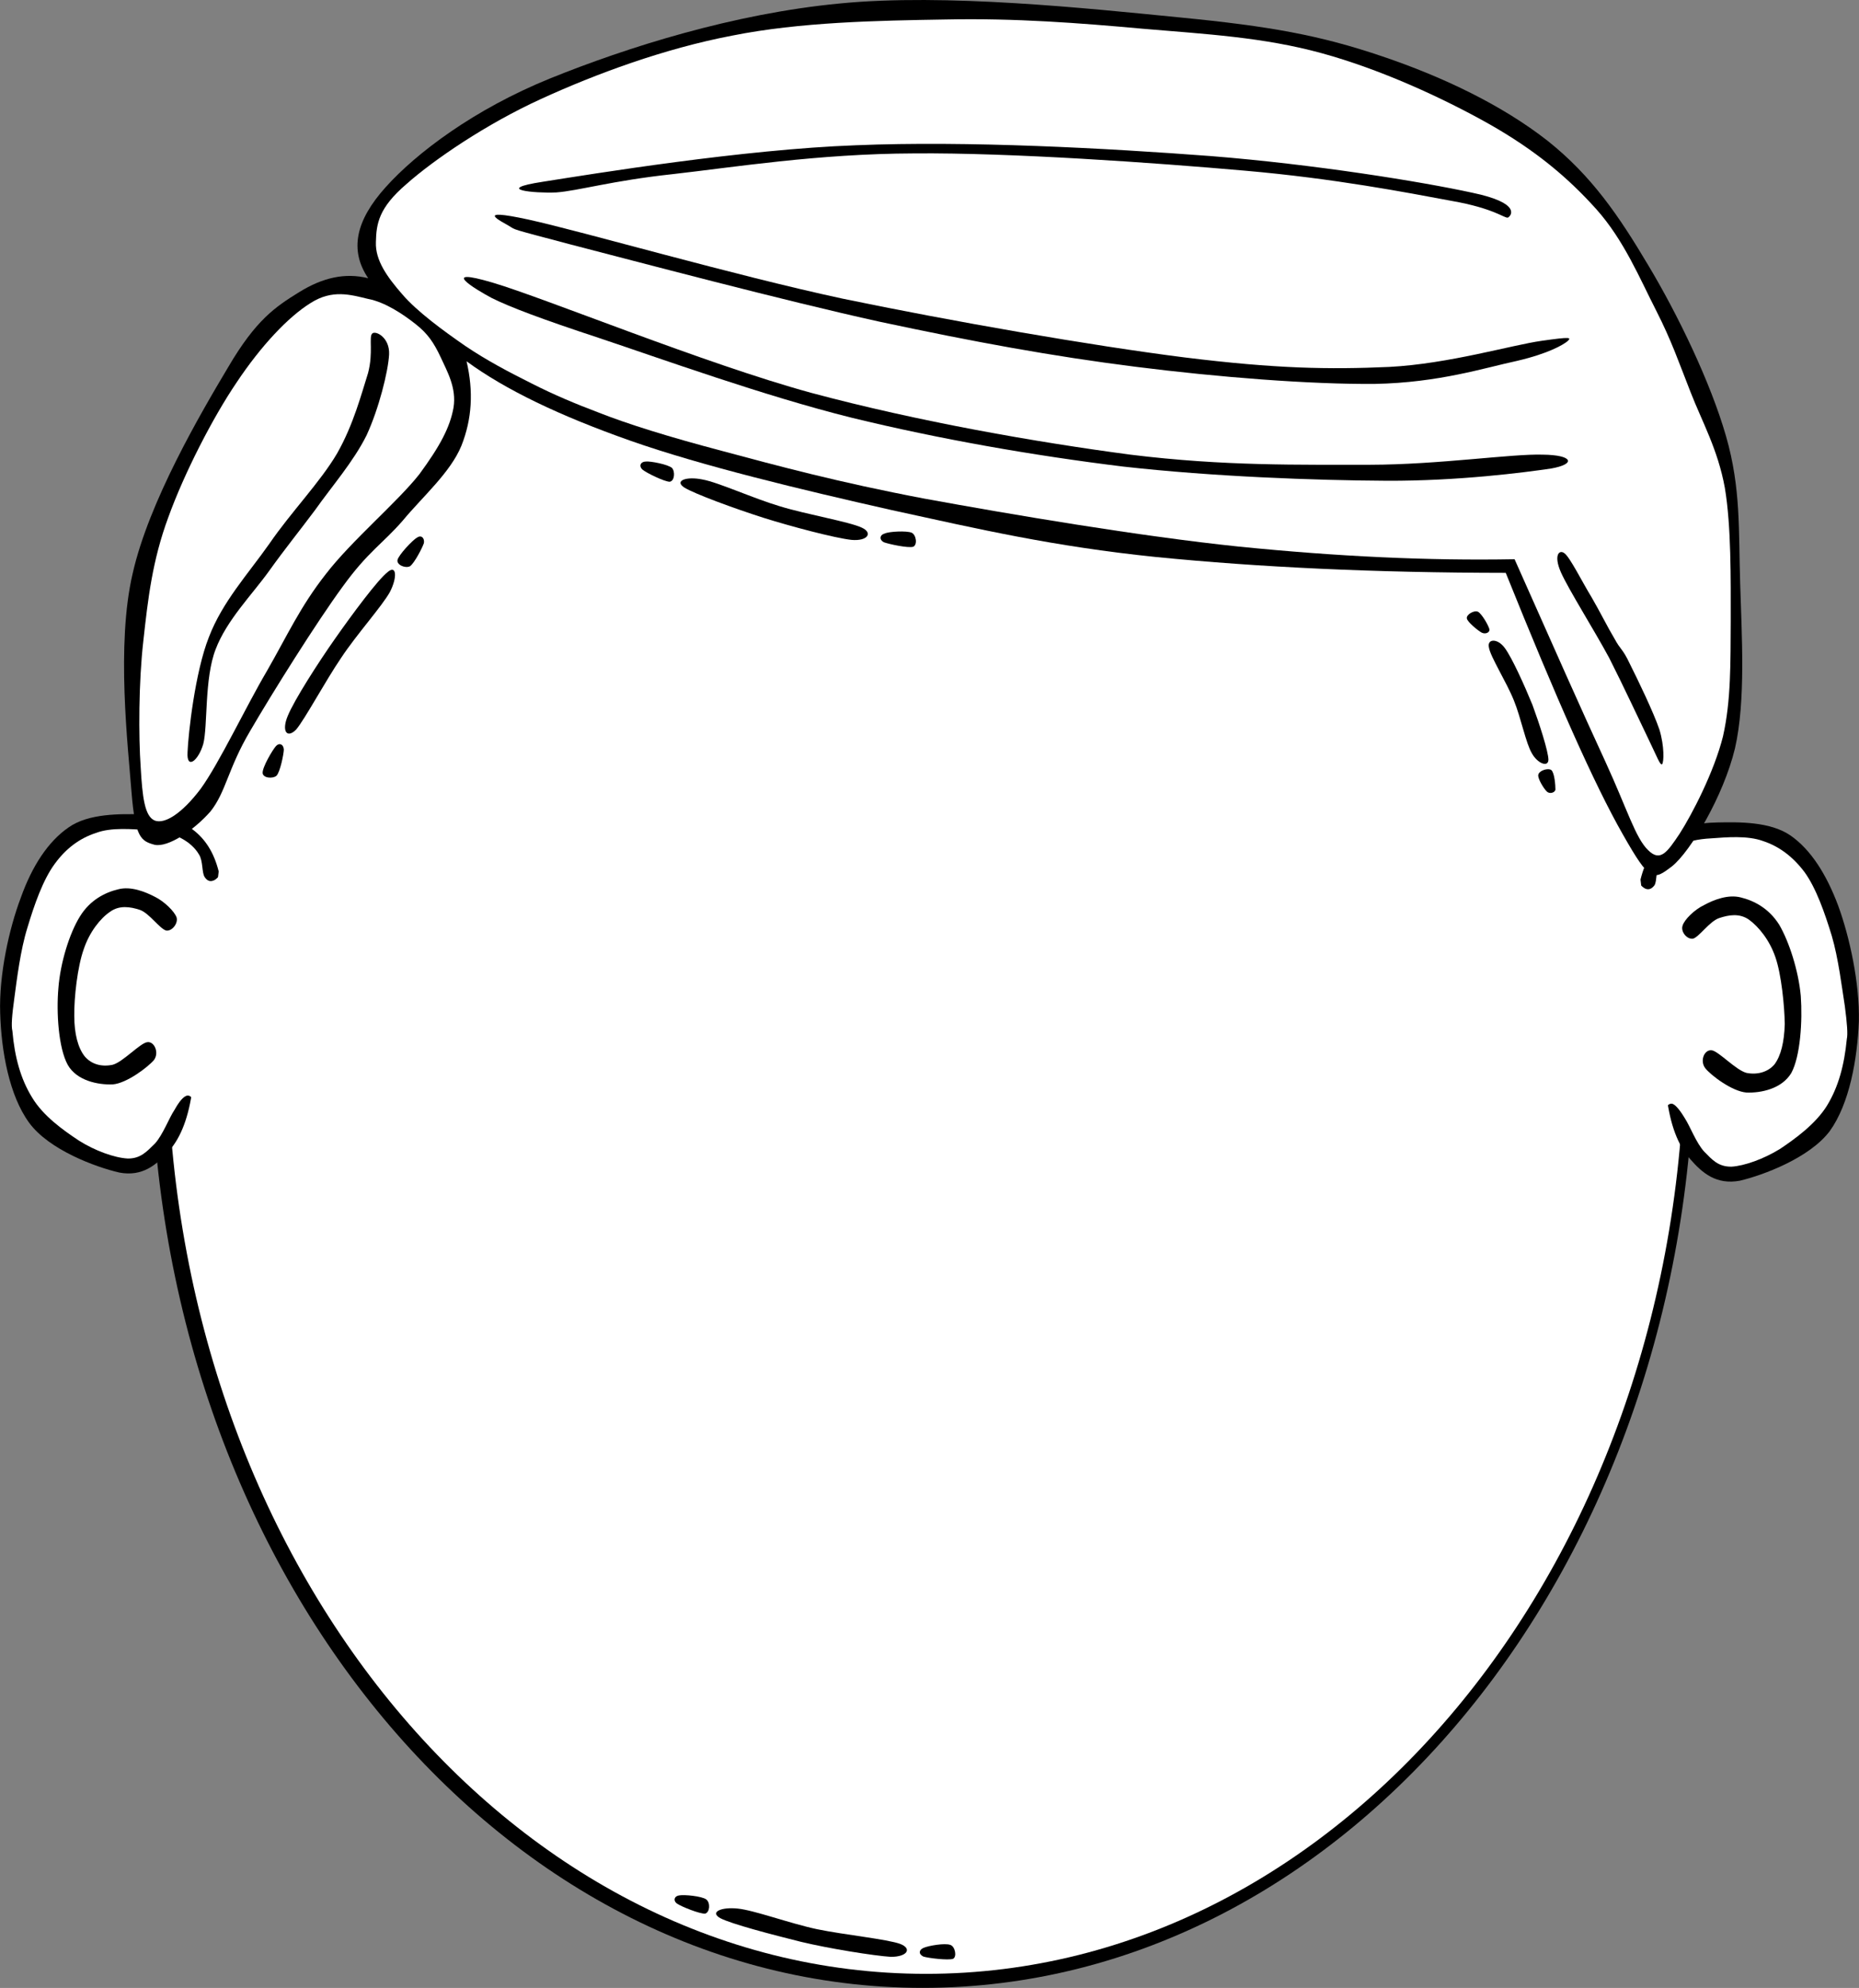<?xml version="1.0"?><svg width="476.823" height="509.806" xmlns="http://www.w3.org/2000/svg">

 <rect width="100%" height="100%" fill="#808080" stroke="none"/>

 <g>
  <title>Layer 1</title>
  <g id="g5">
   <path d="m38.709,266.933c0,134.1 88.632,242.855 197.964,242.855c109.296,0 197.928,-108.756 197.928,-242.855c0,-134.101 -88.632,-242.856 -197.928,-242.856c-109.332,0 -197.964,108.756 -197.964,242.856l0,0z" fill-rule=" evenodd" id="path7"/>
   <path d="m42.921,267.365c0,131.868 87.12,238.824 194.58,238.824c107.459,0 194.58,-106.956 194.58,-238.824c0,-131.904 -87.12,-238.86 -194.58,-238.86c-107.46,-0.001 -194.58,106.955 -194.58,238.86l0,0z" fill="white" id="path9"/>
   <path d="m56.097,223.481c-1.224,-4.86 -3.42,-8.316 -6.732,-10.8c-3.312,-2.484 -7.776,-3.816 -12.996,-3.853c-5.364,-0.107 -13.608,-0.288 -18.756,3.348c-5.256,3.601 -9.396,9.937 -12.276,18.036c-3.024,7.992 -5.616,19.801 -5.292,29.593c0.288,9.756 2.304,21.132 7.452,28.151c5.076,6.912 16.992,11.341 23.112,12.744c5.94,1.116 9.54,-1.979 12.744,-5.544c3.168,-3.6 5.076,-8.892 6.012,-15.876l0,0l6.732,-55.799l0,0z" fill-rule=" evenodd" id="path11"/>
   <path d="m50.085,283.385c-0.576,-1.836 -1.296,-2.593 -2.16,-2.412c-0.864,0.252 -1.908,1.403 -3.132,3.6c-1.44,2.124 -2.988,6.408 -5.04,8.676c-2.124,2.088 -3.708,3.889 -6.984,3.853c-3.384,-0.18 -8.388,-1.98 -12.492,-4.572c-4.14,-2.736 -9.216,-6.372 -12.024,-11.052c-2.952,-4.752 -4.5,-10.404 -5.076,-17.101l0,0c-0.324,-1.224 -0.108,-4.031 0.504,-8.424c0.612,-4.536 1.548,-12.312 3.348,-18.036c1.764,-5.903 3.996,-12.275 6.984,-16.344c2.952,-4.068 6.48,-6.624 10.584,-7.956c3.888,-1.512 9.54,-0.972 13.212,-0.72c3.528,0.18 6.192,0.828 8.424,1.943c2.124,1.08 3.78,2.521 4.824,4.32c1.044,1.62 0.684,4.645 1.44,5.76c0.684,1.044 1.512,1.332 2.628,0.721c1.008,-0.721 2.088,-1.98 3.384,-4.32l0,0c-2.808,20.664 -5.616,41.364 -8.424,62.064l0,0z" fill="white" id="path13"/>
   <path d="m45.297,235.289c-0.504,-1.512 -3.132,-4.104 -5.544,-5.292c-2.556,-1.332 -6.192,-2.771 -9.396,-1.944c-3.348,0.792 -7.236,2.7 -9.864,6.984c-2.664,4.284 -5.004,11.808 -5.508,18.288c-0.576,6.408 0.036,15.444 2.376,19.729c2.304,4.104 7.776,5.184 11.556,5.04c3.6,-0.288 9.072,-4.464 10.584,-6.265c1.368,-1.872 0.108,-4.788 -1.692,-4.571c-1.836,0.18 -6.228,5.075 -8.892,5.796c-2.844,0.611 -5.472,-0.108 -7.2,-2.16c-1.728,-2.196 -2.664,-5.796 -2.664,-10.368c-0.072,-4.68 0.828,-12.636 2.412,-17.064c1.476,-4.464 4.32,-7.992 6.732,-9.611c2.376,-1.765 5.22,-1.332 7.704,-0.505c2.376,0.828 5.076,4.86 6.732,5.292c1.512,0.215 3.096,-1.873 2.664,-3.349l0,0z" fill-rule=" evenodd" id="path15"/>
   <path d="m420.777,225.569c1.188,-4.824 3.384,-8.388 6.731,-10.836c3.276,-2.521 7.597,-3.744 12.96,-3.816c5.328,-0.107 13.536,-0.288 18.792,3.349c5.185,3.6 9.217,9.936 12.24,18.035c2.916,7.992 5.508,19.801 5.292,29.593c-0.396,9.756 -2.412,21.132 -7.452,28.152c-5.184,6.911 -17.136,11.34 -23.075,12.743c-6.049,1.116 -9.648,-1.979 -12.744,-5.544c-3.204,-3.6 -5.112,-8.892 -6.013,-15.876l0,0l-6.731,-55.8l0,0z" fill-rule=" evenodd" id="path17"/>
   <path d="m426.789,285.473c0.54,-1.836 1.26,-2.592 2.16,-2.412c0.756,0.252 1.8,1.404 3.132,3.6c1.404,2.124 2.952,6.408 5.04,8.676c2.052,2.089 3.601,3.889 6.984,3.853c3.275,-0.18 8.315,-1.98 12.492,-4.572c4.031,-2.7 9.144,-6.443 12.023,-11.088c2.916,-4.788 4.428,-10.332 5.076,-17.063l0,0c0.288,-1.225 0.072,-4.032 -0.504,-8.425c-0.72,-4.536 -1.656,-12.312 -3.349,-18.036c-1.8,-5.903 -4.031,-12.275 -6.983,-16.344c-3.061,-4.068 -6.588,-6.624 -10.584,-7.956c-4.068,-1.512 -9.648,-0.972 -13.248,-0.72c-3.636,0.18 -6.3,0.828 -8.424,1.944c-2.269,1.079 -3.816,2.52 -4.788,4.319c-1.152,1.62 -0.756,4.645 -1.44,5.76c-0.756,1.044 -1.691,1.332 -2.664,0.721c-1.044,-0.721 -2.159,-1.98 -3.348,-4.32l0,0c2.809,20.663 5.617,41.363 8.425,62.063l0,0z" fill="white" id="path19"/>
   <path d="m431.577,237.376c0.432,-1.512 3.024,-4.104 5.544,-5.292c2.448,-1.332 6.12,-2.771 9.36,-1.943c3.275,0.792 7.164,2.699 9.863,6.983c2.521,4.284 4.969,11.809 5.545,18.288c0.468,6.408 -0.108,15.444 -2.412,19.729c-2.448,4.104 -7.813,5.184 -11.521,5.04c-3.708,-0.288 -9.18,-4.464 -10.584,-6.265c-1.404,-1.871 -0.252,-4.787 1.656,-4.571c1.728,0.18 6.192,5.076 8.928,5.796c2.7,0.54 5.472,-0.145 7.2,-2.196c1.656,-2.231 2.484,-5.724 2.628,-10.332c-0.072,-4.68 -0.864,-12.636 -2.376,-17.064c-1.548,-4.571 -4.392,-7.92 -6.732,-9.647c-2.483,-1.8 -5.327,-1.26 -7.703,-0.468c-2.484,0.827 -5.148,4.859 -6.732,5.292c-1.62,0.215 -3.204,-1.873 -2.664,-3.35l0,0z" fill-rule=" evenodd" id="path21"/>
   <path d="m204.129,217.109c0,7.056 5.724,12.78 12.78,12.78c7.056,0 12.78,-5.725 12.78,-12.78c0,-7.057 -5.724,-12.78 -12.78,-12.78c-7.056,0 -12.78,5.723 -12.78,12.78l0,0z" fill-rule=" evenodd" id="path23"/>
   <path d="m210.573,213.76c0,1.908 1.548,3.492 3.492,3.492c1.908,0 3.456,-1.584 3.456,-3.492c0,-1.907 -1.548,-3.491 -3.456,-3.491c-1.944,0 -3.492,1.584 -3.492,3.491l0,0z" fill="white" id="path25"/>
   <path d="m192.429,183.269c3.42,-1.188 10.404,-2.16 15.696,-2.484c5.22,-0.324 11.412,0 15.372,0.828c3.924,0.792 7.164,2.592 7.632,3.852c0.252,1.188 -2.664,2.916 -5.976,3.097c-3.528,0.036 -9.54,-2.484 -14.292,-2.557c-4.896,-0.107 -10.296,1.261 -13.968,2.017c-3.708,0.72 -6.12,2.304 -7.668,2.268c-1.548,-0.252 -2.34,-2.088 -1.692,-3.275c0.468,-1.263 1.405,-2.738 4.896,-3.746l0,0z" fill-rule=" evenodd" id="path27"/>
   <path d="m276.633,217.109c0,7.056 -5.724,12.78 -12.779,12.78c-7.057,0 -12.78,-5.725 -12.78,-12.78c0,-7.057 5.724,-12.78 12.78,-12.78c7.055,0 12.779,5.723 12.779,12.78l0,0z" fill-rule=" evenodd" id="path29"/>
   <path d="m266.481,213.508c0,1.908 -1.584,3.492 -3.492,3.492c-1.908,0 -3.492,-1.584 -3.492,-3.492c0,-1.907 1.584,-3.456 3.492,-3.456c1.908,0 3.492,1.549 3.492,3.456l0,0z" fill="white" id="path31"/>
   <path d="m290.241,185.537c-3.204,-1.584 -9.324,-3.6 -14.04,-4.536c-4.824,-1.044 -10.476,-1.512 -14.04,-1.26c-3.672,0.288 -6.876,1.476 -7.271,2.736c-0.36,1.115 2.016,3.204 5.184,3.888c3.132,0.432 8.784,-1.116 13.212,-0.612c4.248,0.469 9.252,2.7 12.528,3.924c3.168,1.116 5.292,3.168 6.768,3.24c1.44,-0.036 2.088,-1.728 1.8,-2.987c-0.361,-1.262 -1.225,-2.953 -4.141,-4.393l0,0z" fill-rule=" evenodd" id="path33"/>
   <path d="m73.809,183.592c1.656,-4.067 7.848,-13.716 12.204,-19.907c4.32,-6.156 10.908,-15.048 13.392,-16.956c2.304,-2.017 2.556,1.296 0.612,5.076c-2.088,3.743 -8.532,10.871 -12.528,16.92c-4.068,5.976 -9.252,15.659 -11.52,18.359c-2.412,2.449 -3.78,0.361 -2.16,-3.492l0,0z" fill-rule=" evenodd" id="path35"/>
   <path d="m70.749,191.369c-0.936,1.08 -3.456,5.4 -3.384,6.84c0.036,1.296 2.52,1.584 3.564,0.721c0.936,-1.009 1.836,-5.509 1.872,-6.696c-0.072,-1.405 -1.224,-1.837 -2.052,-0.865l0,0z" fill-rule=" evenodd" id="path37"/>
   <path d="m106.965,137.873c-1.188,0.648 -4.752,4.5 -5.004,5.725c-0.288,1.224 1.944,2.231 3.204,1.619c1.152,-0.827 3.168,-4.752 3.564,-5.939c0.216,-1.261 -0.648,-2.197 -1.764,-1.405l0,0z" fill-rule=" evenodd" id="path39"/>
   <path d="m385.965,166.168c1.872,2.521 5.076,9.648 7.093,14.58c1.764,4.788 4.104,11.988 4.104,14.112c-0.072,1.979 -2.771,0.936 -4.212,-1.62c-1.584,-2.628 -2.808,-9.108 -4.644,-13.608c-1.872,-4.68 -6.084,-11.304 -6.408,-13.607c-0.504,-2.233 2.195,-2.412 4.067,0.143l0,0z" fill-rule=" evenodd" id="path41"/>
   <path d="m382.041,161.417c-0.252,-1.044 -1.979,-4.032 -2.952,-4.536c-1.008,-0.468 -3.06,0.757 -2.844,1.729c0.108,0.864 2.809,3.096 3.816,3.636c0.972,0.466 2.052,-0.038 1.98,-0.829l0,0z" fill-rule=" evenodd" id="path43"/>
   <path d="m398.961,202.529c0,-1.116 -0.216,-4.284 -1.044,-5.04c-0.863,-0.612 -3.132,0.108 -3.348,1.188c-0.252,0.864 1.404,3.601 2.196,4.32c0.648,0.648 1.98,0.36 2.196,-0.468l0,0z" fill-rule=" evenodd" id="path45"/>
   <path d="m234.981,419.249c-9.648,-1.008 -13.5,-0.72 -24.516,-4.067c-11.052,-3.42 -28.872,-9.181 -41.112,-16.057c-12.204,-6.947 -21.852,-14.508 -31.572,-25.056c-9.684,-10.62 -19.872,-25.092 -26.136,-37.836c-6.264,-12.78 -9.9,-25.271 -11.16,-38.124l0,0c-0.18,-2.628 0.54,-5.04 2.16,-7.632c1.584,-2.628 6.912,-5.868 7.38,-7.632c0.324,-1.765 -2.484,-4.429 -4.932,-2.988c-2.52,1.44 -7.452,5.904 -9.792,11.16c-2.484,5.076 -3.888,14.436 -4.356,19.332c-0.468,4.824 1.044,8.136 1.908,9.54c0.828,1.332 2.34,0.828 2.988,-1.656c0.504,-2.556 0.648,-7.092 0.288,-13.608l0,0c2.412,12.673 6.768,25.236 13.608,38.124c6.768,12.853 15.156,27.54 26.676,38.664c11.556,10.98 28.548,20.484 41.4,26.964c12.636,6.337 24.588,8.568 33.768,11.16c9,2.484 13.248,3.061 20.124,3.816c6.84,0.612 13.788,0.612 20.7,0c6.876,-0.756 11.052,-1.332 20.16,-3.816c9.072,-2.592 21.023,-4.823 33.768,-11.16c12.637,-6.479 29.809,-15.983 41.364,-26.964c11.376,-11.124 19.908,-25.812 26.712,-38.664c6.768,-12.888 11.16,-25.451 13.608,-38.124l0,0c-0.36,6.517 -0.324,11.053 0.252,13.608c0.54,2.484 2.088,2.988 2.987,1.656c0.792,-1.404 2.269,-4.716 1.908,-9.54c-0.54,-4.896 -1.943,-14.256 -4.355,-19.332c-2.412,-5.256 -7.345,-9.72 -9.792,-11.16c-2.557,-1.44 -5.292,1.224 -4.896,2.988c0.433,1.764 5.616,5.004 7.344,7.632c1.513,2.592 2.376,5.004 2.196,7.632l0,0c-1.26,12.853 -4.932,25.344 -11.16,38.124c-6.3,12.744 -16.452,27.216 -26.136,37.836c-9.72,10.548 -19.404,18.108 -31.608,25.056c-12.239,6.876 -30.06,12.637 -41.111,16.057c-11.017,3.348 -14.832,3.06 -24.517,4.067c-9.648,1.043 -4.464,1.043 -14.148,0l0,0z" fill-rule=" evenodd" id="path47"/>
   <path d="m228.501,501.833c-4.356,-0.287 -15.696,-2.088 -23.04,-3.852c-7.38,-1.836 -18,-4.608 -20.736,-6.084c-2.7,-1.548 0.216,-2.88 4.464,-2.448c4.176,0.396 13.284,3.78 20.376,5.292c6.984,1.44 18.036,2.557 21.348,3.78c3.06,1.187 1.836,3.312 -2.412,3.312l0,0z" fill-rule=" evenodd" id="path49"/>
   <path d="m236.853,501.761c1.26,0.396 6.336,1.008 7.596,0.576c1.044,-0.505 0.54,-3.169 -0.684,-3.564c-1.404,-0.54 -5.688,0.216 -6.876,0.756c-1.224,0.504 -1.332,1.62 -0.036,2.232l0,0z" fill-rule=" evenodd" id="path51"/>
   <path d="m173.673,488.189c1.152,0.792 5.868,2.664 7.2,2.556c1.224,-0.359 1.368,-2.771 0.288,-3.636c-1.188,-0.864 -5.616,-1.26 -6.876,-1.044c-1.296,0.108 -1.728,1.332 -0.612,2.124l0,0z" fill-rule=" evenodd" id="path53"/>
   <path d="m119.673,92.657c1.8,7.704 1.404,14.796 -1.332,21.672c-2.808,6.84 -9.936,13.032 -15.012,19.152c-5.148,5.939 -8.892,7.92 -15.408,16.92c-6.66,9.072 -18.108,27.324 -23.796,37.116c-5.688,9.647 -6.156,15.588 -10.152,20.592c-4.248,4.824 -10.872,9.288 -14.328,8.532c-3.456,-0.937 -4.968,-1.836 -5.904,-13.393c-0.9,-11.771 -3.996,-37.908 0.288,-56.196c4.176,-18.432 17.316,-40.859 24.552,-52.991c7.092,-12.061 12.06,-15.372 18.108,-19.116c6.048,-3.744 11.772,-5.076 17.748,-3.6l0,0c-4.824,-7.164 -3.276,-14.725 4.5,-23.364c7.812,-8.712 22.644,-19.944 42.156,-27.864c19.656,-7.956 47.016,-16.632 74.304,-19.224c27.072,-2.664 63.647,1.26 87.084,3.563c23.292,2.269 36.036,4.572 51.983,9.973c15.805,5.327 30.889,12.6 42.48,21.672c11.304,9 18.252,19.188 25.848,31.968c7.597,12.672 15.948,29.988 19.908,43.74c3.888,13.5 3.204,24.3 3.636,37.691c0.396,13.428 1.477,30.168 -1.332,42.444c-2.951,12.204 -11.376,26.388 -16.128,30.204c-4.823,3.672 -5.616,4.212 -12.672,-8.244c-7.271,-12.744 -16.992,-34.704 -29.988,-66.996l0,0c-33.84,-0.036 -63.252,-1.44 -89.747,-4.068c-26.496,-2.735 -45.288,-7.128 -67.896,-12.06c-22.68,-5.112 -48.528,-11.304 -66.852,-17.748c-18.288,-6.444 -32.112,-13.103 -42.048,-20.375l0,0z" fill-rule=" evenodd" id="path55"/>
   <path d="m106.605,83.117c-3.204,-2.52 -7.812,-5.652 -12.276,-6.479c-4.464,-1.08 -9.108,-2.448 -14.616,1.044c-5.832,3.6 -12.816,11.088 -19.008,20.376c-6.228,9.18 -13.5,23.436 -17.532,34.596c-4.104,11.088 -5.22,20.916 -6.408,31.716c-1.224,10.692 -1.224,24.516 -0.684,32.292c0.432,7.668 1.008,12.78 3.672,13.788c2.52,0.9 6.876,-1.764 11.7,-8.136c4.788,-6.588 11.52,-20.916 16.992,-30.204c5.292,-9.216 8.532,-16.488 15.12,-24.876c6.516,-8.496 18.396,-18.504 23.976,-25.596c5.328,-7.236 7.884,-12.061 8.784,-17.101c0.828,-5.076 -1.656,-9.324 -3.276,-12.888c-1.728,-3.672 -3.276,-6.048 -6.444,-8.532l0,0z" fill="white" id="path57"/>
   <path d="m94.401,95.681c-1.656,5.184 -3.708,13.176 -7.956,20.628c-4.32,7.344 -11.844,15.084 -17.316,23.075c-5.58,7.921 -12.06,14.904 -15.552,24.013c-3.564,9 -5.292,24.804 -5.472,29.52c-0.288,4.572 2.772,2.196 4.032,-2.124c1.188,-4.607 0.252,-16.775 3.168,-24.264c2.808,-7.452 9.36,-14.04 13.68,-20.052c4.248,-5.94 7.596,-10.009 11.844,-15.696c4.212,-5.976 9.864,-12.42 13.212,-19.188c3.132,-6.804 5.508,-16.235 5.76,-20.663c0.216,-4.429 -3.492,-6.229 -4.32,-5.4c-0.936,0.827 0.324,4.859 -1.08,10.151l0,0z" fill-rule=" evenodd" id="path59"/>
   <path d="m153.441,105.761c-5.724,-2.16 -11.412,-4.536 -17.064,-7.416c-5.832,-2.916 -11.52,-5.904 -17.064,-9.648c-5.616,-3.888 -12.276,-8.748 -16.092,-13.176c-3.924,-4.5 -6.984,-8.748 -6.804,-13.429c0.108,-4.752 0.72,-8.783 7.812,-14.867c7.056,-6.265 20.52,-15.444 34.56,-21.853c14.004,-6.408 31.5,-12.888 48.996,-16.235c17.496,-3.492 37.152,-3.853 54.937,-4.141c17.748,-0.359 34.128,0.9 50.399,2.376c16.092,1.368 30.924,2.16 45.864,6.265c15.012,4.104 30.96,11.411 42.984,18.18c11.808,6.696 20.159,13.68 27.432,21.78c7.164,7.991 11.268,18 15.372,25.991c3.996,7.849 5.832,13.32 8.855,20.988c2.952,7.596 6.984,14.652 8.784,24.516c1.656,9.828 1.512,23.364 1.512,34.093c-0.071,10.728 0.108,20.376 -1.979,29.628c-2.269,9.107 -7.92,19.979 -11.124,24.983c-3.204,4.788 -4.968,7.309 -8.064,4.248c-3.275,-3.132 -5.327,-10.403 -11.016,-22.788c-5.832,-12.6 -13.355,-29.556 -23.256,-51.84l0,0c-22.14,0.396 -45.252,-0.684 -70.704,-3.24c-25.56,-2.663 -58.428,-8.243 -80.712,-12.312c-22.176,-4.212 -37.548,-8.388 -51.516,-12.132c-14.076,-3.707 -24.552,-6.983 -32.112,-9.971l0,0z" fill="white" id="path61"/>
   <path d="m139.221,46.613c13.032,-2.052 51.408,-8.316 80.28,-9.36c28.764,-1.188 64.44,0.756 91.08,2.772c26.604,2.124 54,6.552 67.032,9.396c12.636,2.628 10.044,5.904 9.18,6.372c-0.863,0.288 -3.384,-2.34 -14.508,-4.284c-11.448,-2.124 -29.88,-5.724 -52.956,-7.739c-23.328,-2.053 -60.084,-4.645 -84.852,-4.429c-24.696,0.072 -46.62,3.601 -62.028,5.328c-15.408,1.656 -24.228,4.284 -29.772,4.681c-5.616,0.251 -16.308,-0.758 -3.456,-2.737l0,0z" fill-rule=" evenodd" id="path63"/>
   <path d="m135.477,56.296c14.364,3.168 52.272,14.185 80.532,20.269c28.26,5.868 64.08,12.096 87.732,15.084c23.508,2.916 37.152,3.132 52.596,2.448c15.265,-0.792 31.393,-5.616 39.097,-6.696c7.596,-1.08 7.632,-0.864 6.624,0.107c-1.116,0.9 -4.788,3.133 -12.96,5.04c-8.389,1.801 -20.017,5.58 -36.396,5.904c-16.488,0.145 -40.104,-1.691 -61.416,-4.392c-21.42,-2.7 -41.364,-6.372 -65.664,-11.557c-24.444,-5.363 -63.216,-15.659 -79.236,-19.8c-15.912,-4.212 -14.004,-3.672 -15.804,-4.752c-1.909,-1.151 -9.397,-4.75 4.895,-1.655l0,0z" fill-rule=" evenodd" id="path65"/>
   <path d="m126.297,72.46c13.824,4.104 54.108,20.7 81.684,28.261c27.504,7.38 57.744,12.672 81.972,15.876c24.084,2.987 43.596,2.556 61.452,2.592c17.712,-0.036 36.36,-2.844 44.28,-2.592c7.775,0.071 8.676,2.411 2.124,3.563c-6.876,1.008 -23.688,3.204 -42.084,3.132c-18.576,-0.107 -44.496,-1.044 -67.608,-3.636c-23.184,-2.844 -47.052,-7.02 -69.66,-12.528c-22.572,-5.615 -49.14,-15.228 -64.584,-20.376c-15.516,-5.111 -23.076,-8.027 -27.684,-10.296c-4.68,-2.483 -13.572,-8.027 0.108,-3.996l0,0z" fill-rule=" evenodd" id="path67"/>
   <path d="m418.005,170.165c1.944,3.853 6.156,12.564 7.633,16.956c1.296,4.284 1.151,8.353 0.684,8.856c-0.504,0.359 -1.224,-1.729 -3.42,-6.265c-2.269,-4.68 -6.48,-13.752 -10.152,-20.987c-3.924,-7.272 -10.368,-17.46 -12.384,-21.96c-1.979,-4.5 -0.36,-5.977 0.972,-4.824c1.404,1.08 4.572,7.452 6.876,11.196c2.16,3.707 4.141,7.739 5.94,10.728c1.475,2.772 2.015,2.412 3.851,6.3l0,0z" fill-rule=" evenodd" id="path69"/>
   <path d="m218.349,138.449c-4.356,-0.504 -15.408,-3.42 -22.608,-5.688c-7.308,-2.341 -17.568,-6.085 -20.232,-7.74c-2.628,-1.729 0.504,-2.916 4.68,-2.053c4.068,0.721 12.96,4.824 19.872,6.877c6.804,2.088 17.82,3.96 20.988,5.472c2.916,1.332 1.512,3.527 -2.7,3.132l0,0z" fill-rule=" evenodd" id="path71"/>
   <path d="m226.701,139.061c1.26,0.468 6.228,1.548 7.524,1.151c1.152,-0.468 0.792,-3.06 -0.396,-3.6c-1.26,-0.54 -5.832,-0.324 -6.912,0.216c-1.332,0.361 -1.404,1.621 -0.216,2.233l0,0z" fill-rule=" evenodd" id="path73"/>
   <path d="m164.817,120.449c1.044,0.864 5.58,3.06 6.948,3.096c1.296,-0.18 1.44,-2.664 0.576,-3.563c-1.08,-0.9 -5.544,-1.765 -6.732,-1.62c-1.296,0.035 -1.836,1.151 -0.792,2.087l0,0z" fill-rule=" evenodd" id="path75"/>
   <path d="m71.793,292.241c2.484,-3.6 10.332,-11.88 15.912,-17.063c5.436,-5.221 13.68,-12.528 16.524,-14.004c2.628,-1.513 2.16,1.8 -0.432,5.075c-2.808,3.168 -10.476,9.072 -15.624,14.112c-5.22,4.968 -12.132,13.645 -14.904,15.732c-2.844,1.944 -3.852,-0.36 -1.476,-3.852l0,0z" fill-rule=" evenodd" id="path77"/>
   <path d="m388.413,265.961c3.168,2.844 10.512,11.699 15.084,17.819c4.572,5.977 10.692,15.084 11.952,18.036c1.008,2.772 -2.052,2.016 -5.004,-1.008c-2.952,-3.204 -7.848,-11.484 -12.168,-17.208c-4.428,-5.688 -12.24,-13.788 -13.86,-16.668c-1.62,-3.096 0.685,-3.743 3.996,-0.971l0,0z" fill-rule=" evenodd" id="path79"/>
  </g>
  <path d="m160.505,206.473c0,-2.326 0,-3.488 0,-5.814c0,-2.326 2.326,-6.977 4.651,-9.302c1.163,-1.163 2.666,-1.503 3.488,-2.326c0.822,-0.822 3.271,-4.892 5.814,-6.977c3.242,-2.658 11.628,-9.302 12.791,-9.302c1.163,0 1.674,-0.2 2.326,-1.163c7.021,-10.37 22.08,-7.058 29.07,-8.14c8.125,-1.257 11.628,-1.163 16.279,-1.163c5.814,0 7.998,-0.574 11.628,-1.163c4.591,-0.745 13.478,0.252 19.767,3.488c2.924,1.505 4.544,2.903 9.302,3.488c1.154,0.142 4.91,2.005 9.302,5.814c3.727,3.232 5.482,6.06 8.14,9.302c1.043,1.272 3.488,3.488 9.302,9.302c1.163,1.163 0.024,3.459 5.814,8.14c12.132,9.808 22.454,13.626 37.209,30.233c20.273,22.817 22.231,26.196 23.256,26.744c3.696,1.978 6.977,6.977 10.465,8.14c3.488,1.163 5.991,2.598 8.14,3.488c1.519,0.629 3.347,1.737 6.977,2.326c2.296,0.373 6.977,0 10.465,0c1.163,0 2.666,0.822 3.488,0c0.822,-0.822 1.503,-2.666 2.326,-3.488c0.822,-0.822 1.163,-1.163 2.326,-1.163c1.163,0 2.859,-0.356 3.488,1.163c0.445,1.074 1.163,2.326 1.163,3.488c0,1.163 1.163,1.163 1.163,2.326c0,1.163 0,2.326 0,3.488c0,5.814 1.163,6.977 1.163,8.14c0,1.163 0,2.326 0,3.488c0,1.163 0,2.326 0,4.651c0,3.488 -0.337,5.864 0,6.977c1.215,4.013 2.326,4.651 2.326,5.814c0,1.163 0,3.488 0,5.814c0,1.163 0,3.488 0,6.977c0,3.488 -1.163,3.488 -1.163,4.651c0,1.163 0.312,3.578 -1.163,8.14c-3.853,11.916 -10.8,20.714 -26.744,39.535c-6.465,7.632 -10.579,18.4 -12.791,19.767c-1.978,1.223 -2.326,1.163 -4.651,3.488c-5.814,5.814 -11.212,9.846 -19.767,20.93c-5.123,6.638 -15.391,21.263 -30.233,29.07c-5.542,2.915 -19.634,6.973 -34.884,8.14c-2.319,0.177 -4.66,0.142 -5.814,0c-19.034,-2.343 -22.021,-8.719 -29.07,-9.302c-1.159,-0.096 -2.859,-0.806 -3.488,-2.326c-0.445,-1.074 -10.287,-8.034 -27.907,-10.465c-30.037,-4.144 -63.874,-1.164 -89.535,0c-12.778,0.58 -25.393,-0.597 -29.07,-11.628c-0.368,-1.103 0,-2.326 0,-8.14c0,-8.14 0.494,-24.392 -6.977,-43.023c-4.681,-11.674 -10.763,-15.603 -16.279,-17.442c-2.206,-0.735 -5.57,-7.068 -6.977,-10.465c-1.99,-4.804 -4.447,-3.602 -5.814,-5.814c-1.223,-1.978 -1.141,-3.154 -2.326,-9.302c-0.44,-2.284 -1.768,-7.353 -3.488,-9.302c-2.775,-3.143 -2.718,-3.849 -4.651,-6.977c-0.865,-1.399 -1.503,-2.666 -2.326,-3.488c-0.822,-0.822 -1.163,-1.163 -1.163,-2.326c0,-1.163 0.533,-1.969 1.163,-3.488c0.445,-1.074 1.791,-5.876 2.326,-8.14c0.597,-2.531 1.993,-7.223 4.651,-10.465c2.085,-2.543 4.619,-3.078 5.814,-8.14c0.534,-2.263 2.167,-5.985 4.651,-8.14c4.392,-3.809 11.535,-8.335 16.279,-10.465c5.712,-2.565 10.561,-7.784 19.767,-10.465c3.53,-1.028 5.083,-0.292 15.116,-5.814c3.673,-2.021 8.501,-5.273 10.465,-6.977c2.778,-2.409 4.651,-3.488 8.14,-6.977c2.326,-2.326 2.666,-2.666 3.488,-3.488c1.644,-1.644 2.326,-1.163 3.488,-1.163c1.163,0 1.103,-0.347 2.326,-2.326c1.367,-2.212 4.651,-2.326 4.651,-2.326c0,-1.163 0.718,-1.251 1.163,-2.326c0.629,-1.519 1.163,-2.326 2.326,-3.488l0,-1.163l0,-1.163" stroke-width="5" stroke="#ffffff" fill="#ffffff" id="svg_1"/>
  <path d="m372.133,286.706c0,-2.326 0.318,-3.398 1.163,-6.977c1.889,-8.002 1.163,-9.302 1.163,-10.465c0,-2.326 -0.341,-4.992 -1.163,-5.814c-1.644,-1.644 0,-3.488 0,-5.814c0,-1.163 0,-2.326 1.163,-3.488c1.163,-1.163 4.446,-1.728 6.977,-2.326c2.263,-0.534 3.488,0 5.814,0c1.163,0 6.977,0 8.14,0c2.326,0 3.488,0 4.651,0c1.163,0 3.829,0.341 4.651,1.163c0.822,0.822 1.696,1.969 2.326,3.488c0.89,2.149 0.565,4.446 1.163,6.977c0.801,3.395 0,5.814 0,6.977c0,4.651 -0.959,4.765 -2.326,6.977c-0.611,0.989 -2.542,0.805 -4.651,2.326c-1.334,0.962 -3.551,1.791 -5.814,2.326c-2.531,0.597 -4.651,2.326 -5.814,2.326c-4.651,0 -5.814,0 -6.977,0c-2.326,0 -3.488,0 -4.651,0l-1.163,0l0,-1.163" stroke-width="5" stroke="#ffffff" fill="#ffffff" id="svg_2"/>
  <polyline points="-129.03,402.985 -131.356,398.334 -133.681,393.683" stroke-width="5" stroke-linecap="round" stroke="#ffffff" fill="none" id="svg_3"/>
 </g>
</svg>